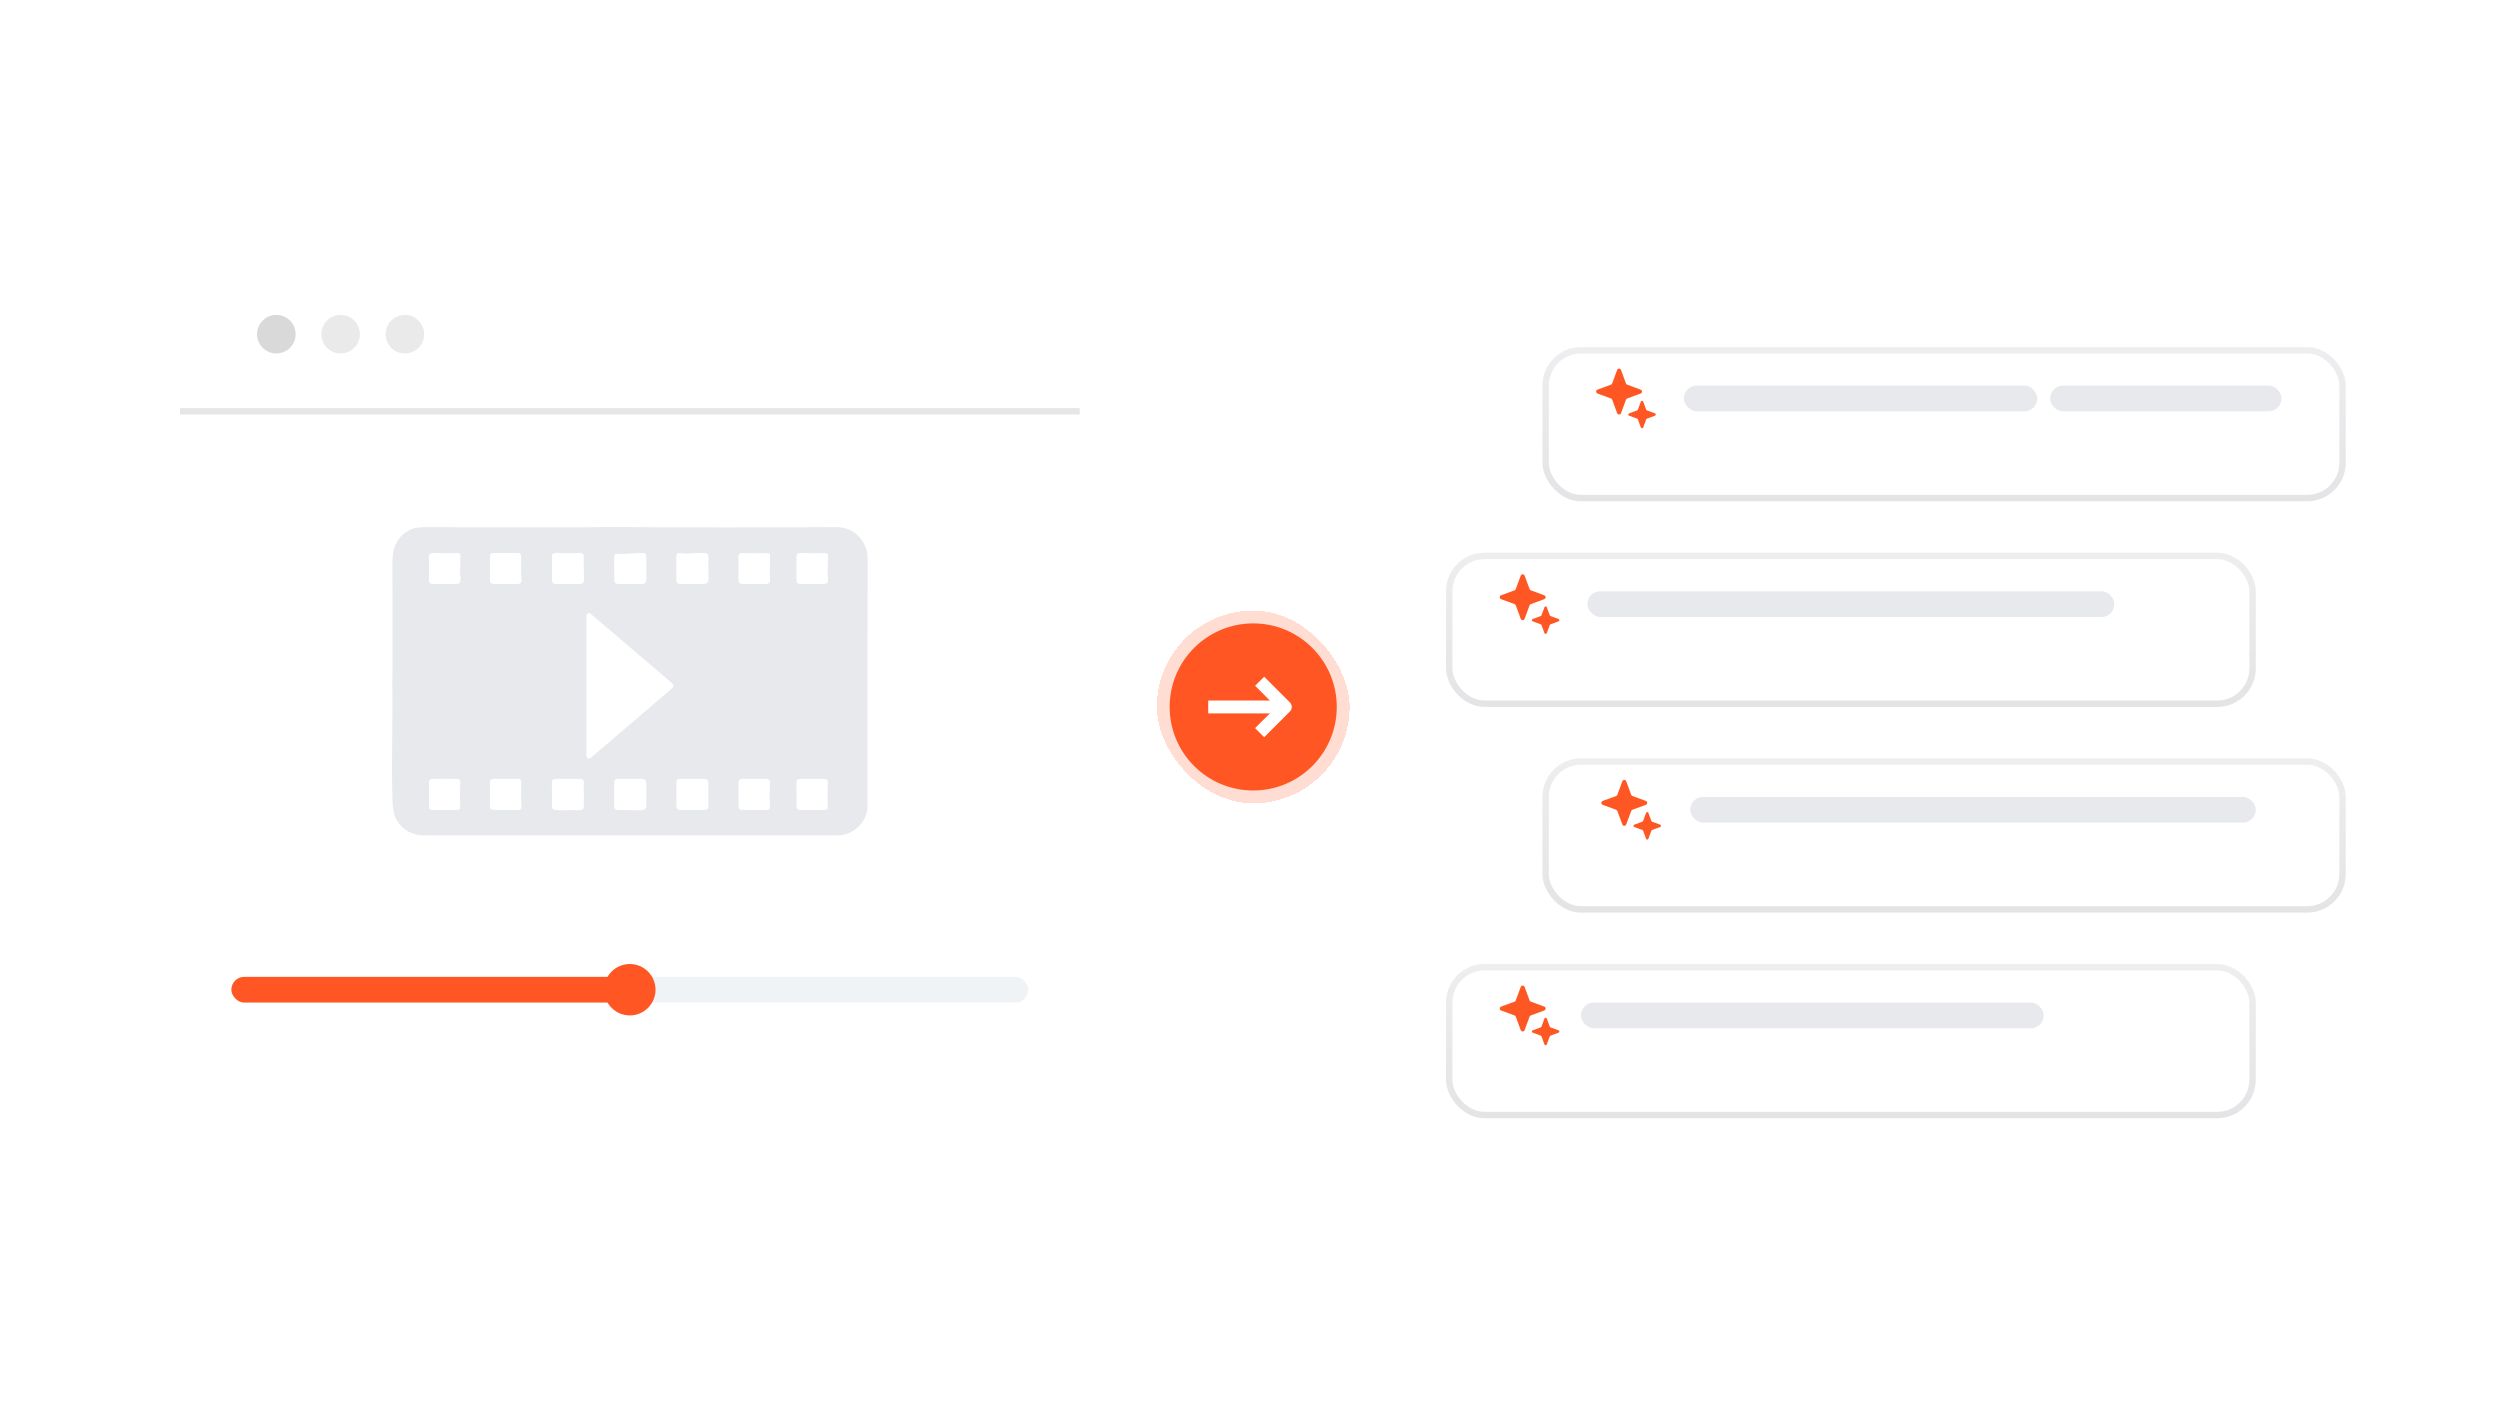 <svg width="389" height="220" viewBox="0 0 389 220" fill="none" xmlns="http://www.w3.org/2000/svg">
<mask id="mask0_8265_9854" style="mask-type:luminance" maskUnits="userSpaceOnUse" x="0" y="0" width="389" height="220">
<rect width="389" height="220" fill="url(#paint0_linear_8265_9854)"/>
</mask>
<g mask="url(#mask0_8265_9854)">
<g filter="url(#filter0_d_8265_9854)">
<rect x="24" y="40" width="140" height="140" rx="8" fill="white" shape-rendering="crispEdges"/>
<circle cx="39" cy="52" r="3" fill="#D9D9D9"/>
<circle cx="49" cy="52" r="3" fill="#EAEAEB"/>
<circle cx="59" cy="52" r="3" fill="#EAEAEB"/>
<path d="M24 64H57.542H98.667H164" stroke="#E6E6E6"/>
<rect x="32" y="152" width="124" height="4" rx="2" fill="#F0F3F5"/>
<rect x="32" y="152" width="63" height="4" rx="2" fill="#FF5623"/>
<circle cx="94" cy="154" r="4" fill="#FF5623"/>
<path d="M130.984 121.023C130.984 109.646 130.969 98.27 131 86.893C131.006 84.506 129.154 81.998 126.123 82.017C116.969 82.076 101.598 82.107 92.444 82.005C90.535 81.983 88.626 82.045 86.721 82.048C81.368 82.054 76.019 82.048 70.666 82.048C69.982 82.048 63.082 82.029 62.401 82.026C61.307 82.017 60.241 82.095 59.283 82.723C57.853 83.657 57.201 85.023 57.101 86.663C57.039 87.677 57.061 88.698 57.067 89.716C57.086 94.809 57.076 99.906 57.073 105C57.073 105.489 57.023 105.981 57.036 106.469C57.092 108.815 57.048 111.162 57.039 113.505C57.023 117.36 56.933 121.216 57.095 125.071C57.16 126.574 57.602 127.903 58.811 128.898C59.787 129.701 60.921 129.991 62.156 129.991C70.769 129.991 85.599 129.991 94.212 129.991C102.826 129.994 117.656 129.984 126.269 130C128.74 130.006 131.075 127.896 130.991 125.279C130.944 123.861 130.981 122.442 130.981 121.023H130.984ZM67.051 126.026C66.433 126.042 65.817 126.029 65.199 126.029C64.592 126.029 63.989 126.042 63.383 126.026C62.877 126.014 62.749 125.88 62.746 125.364C62.737 124.165 62.746 122.967 62.737 121.773C62.737 121.402 62.914 121.216 63.262 121.197C63.648 121.175 64.033 121.175 64.418 121.175C65.279 121.175 66.144 121.175 67.004 121.184C67.489 121.191 67.626 121.343 67.617 121.819C67.592 123.017 67.555 124.212 67.623 125.41C67.651 125.874 67.517 126.017 67.048 126.029L67.051 126.026ZM66.899 90.87C65.752 90.879 64.608 90.879 63.461 90.87C62.889 90.864 62.74 90.696 62.737 90.12C62.737 89.541 62.737 88.963 62.737 88.381C62.737 87.789 62.746 87.195 62.734 86.604C62.724 86.246 62.898 86.084 63.231 86.053C63.309 86.047 63.386 86.037 63.461 86.04C64.617 86.075 65.77 86.112 66.93 86.053C67.589 86.019 67.673 86.137 67.642 86.79C67.589 87.883 67.57 88.975 67.648 90.07C67.692 90.677 67.496 90.867 66.893 90.87H66.899ZM92.005 86.177C93.267 86.224 94.523 86.087 95.782 86.04C96.45 86.016 96.559 86.156 96.565 86.834C96.572 87.929 96.568 89.025 96.565 90.117C96.565 90.665 96.373 90.858 95.819 90.867C95.229 90.879 94.635 90.867 94.041 90.867C93.448 90.867 92.857 90.876 92.263 90.867C91.772 90.858 91.582 90.689 91.576 90.232C91.564 89.046 91.57 87.864 91.567 86.678C91.567 86.377 91.673 86.162 92.005 86.174V86.177ZM76.616 126.02C75.341 126.036 74.067 126.023 72.792 126.026C72.441 126.026 72.258 125.84 72.255 125.507C72.242 124.218 72.236 122.93 72.245 121.642C72.245 121.272 72.541 121.191 72.845 121.184C73.476 121.178 74.107 121.184 74.738 121.184C75.357 121.184 75.975 121.175 76.594 121.184C77.017 121.194 77.104 121.309 77.104 121.726C77.101 122.961 77.035 124.2 77.138 125.435C77.172 125.864 77.051 126.014 76.619 126.02H76.616ZM76.299 90.873C75.77 90.876 75.242 90.873 74.713 90.873C74.12 90.873 73.529 90.879 72.935 90.87C72.429 90.861 72.248 90.696 72.242 90.195C72.227 89.022 72.227 87.848 72.239 86.678C72.245 86.187 72.382 86.05 72.867 86.044C74.051 86.031 75.236 86.031 76.42 86.05C77.054 86.059 77.107 86.171 77.097 86.787C77.082 87.842 77.035 88.9 77.129 89.955C77.197 90.73 77.07 90.87 76.296 90.873H76.299ZM86.839 125.335C86.839 125.908 86.758 125.989 86.18 126.064C85.779 126.117 85.384 126.051 84.987 126.039C84.163 126.011 83.342 126.141 82.519 126.036C82.04 125.973 81.894 125.864 81.891 125.385C81.875 124.175 81.884 122.964 81.878 121.754C81.878 121.38 82.071 121.194 82.419 121.191C83.706 121.181 84.993 121.178 86.28 121.191C86.637 121.194 86.845 121.387 86.839 121.779C86.827 122.382 86.836 122.989 86.836 123.593H86.845C86.845 124.172 86.845 124.75 86.845 125.332L86.839 125.335ZM86.025 90.873C84.903 90.876 83.784 90.873 82.662 90.873C82.015 90.873 81.888 90.742 81.881 90.108C81.875 89.554 81.881 89 81.881 88.446H81.884C81.884 87.839 81.9 87.235 81.878 86.629C81.866 86.23 82.055 86.065 82.422 86.044C82.525 86.037 82.63 86.016 82.73 86.025C83.861 86.156 84.993 86.028 86.124 86.04C86.712 86.047 86.833 86.177 86.833 86.75C86.833 87.833 86.833 88.913 86.876 89.996C86.904 90.696 86.718 90.87 86.025 90.873ZM96.562 125.395C96.562 125.78 96.385 126.001 95.993 126.036C95.838 126.051 95.686 126.079 95.533 126.079C94.439 126.07 93.345 126.061 92.248 126.036C91.691 126.023 91.57 125.892 91.567 125.332C91.561 124.172 91.564 123.011 91.567 121.85C91.57 121.321 91.71 121.184 92.235 121.178C92.841 121.172 93.448 121.178 94.054 121.178C94.66 121.181 95.266 121.172 95.872 121.184C96.357 121.194 96.553 121.387 96.556 121.875C96.565 123.048 96.556 124.221 96.559 125.395H96.562ZM100.277 107.371C96.227 110.825 92.179 114.283 88.129 117.734C87.946 117.889 87.769 118.126 87.495 118.007C87.209 117.883 87.246 117.578 87.246 117.326C87.243 113.794 87.246 110.259 87.246 106.727C87.246 103.245 87.246 99.763 87.246 96.281C87.246 95.983 87.15 95.6 87.48 95.441C87.821 95.276 88.042 95.618 88.266 95.808C92.273 99.216 96.27 102.632 100.27 106.043C100.979 106.65 100.982 106.762 100.27 107.365L100.277 107.371ZM105.614 126.023C104.352 126.039 103.09 126.029 101.828 126.029C101.442 126.029 101.253 125.821 101.25 125.454C101.24 124.203 101.24 122.955 101.24 121.704C101.24 121.331 101.467 121.181 101.815 121.181C102.446 121.181 103.077 121.181 103.708 121.181C104.314 121.181 104.921 121.172 105.524 121.181C106.03 121.191 106.223 121.39 106.226 121.897C106.232 123.058 106.232 124.215 106.226 125.376C106.226 125.858 106.089 126.017 105.611 126.023H105.614ZM105.71 90.829C105.583 90.848 105.455 90.873 105.328 90.873C104.221 90.876 103.115 90.879 102.008 90.873C101.362 90.87 101.243 90.742 101.237 90.101C101.234 89.547 101.237 88.994 101.237 88.44C101.237 87.82 101.243 87.204 101.237 86.585C101.234 86.212 101.427 85.991 101.778 86.053C103.04 86.268 104.293 85.975 105.552 86.044C106.089 86.072 106.226 86.193 106.229 86.716C106.239 87.873 106.229 89.034 106.235 90.192C106.235 90.565 106.077 90.773 105.713 90.829H105.71ZM115.228 126.029C114.609 126.045 113.994 126.033 113.375 126.033C112.769 126.033 112.166 126.045 111.56 126.029C111.053 126.017 110.926 125.883 110.923 125.367C110.914 124.169 110.923 122.971 110.914 121.776C110.914 121.405 111.091 121.219 111.439 121.2C111.824 121.178 112.21 121.178 112.595 121.178C113.456 121.178 114.32 121.178 115.181 121.188C115.666 121.194 115.803 121.346 115.794 121.822C115.769 123.02 115.732 124.215 115.8 125.413C115.828 125.877 115.694 126.02 115.225 126.033L115.228 126.029ZM115.076 90.873C113.929 90.882 112.785 90.882 111.638 90.873C111.066 90.867 110.917 90.699 110.914 90.123C110.914 89.544 110.914 88.966 110.914 88.384C110.914 87.792 110.923 87.198 110.91 86.607C110.901 86.249 111.075 86.087 111.408 86.056C111.486 86.05 111.563 86.04 111.638 86.044C112.794 86.078 113.947 86.115 115.107 86.056C115.766 86.022 115.85 86.14 115.819 86.794C115.766 87.886 115.747 88.978 115.825 90.073C115.868 90.68 115.673 90.87 115.07 90.873H115.076ZM124.242 126.029C123.624 126.045 123.008 126.033 122.39 126.033C121.784 126.033 121.181 126.045 120.574 126.029C120.068 126.017 119.94 125.883 119.937 125.367C119.928 124.169 119.937 122.971 119.928 121.776C119.928 121.405 120.105 121.219 120.453 121.2C120.839 121.178 121.224 121.178 121.61 121.178C122.471 121.178 123.335 121.178 124.196 121.188C124.681 121.194 124.817 121.346 124.808 121.822C124.783 123.02 124.746 124.215 124.814 125.413C124.842 125.877 124.709 126.02 124.239 126.033L124.242 126.029ZM124.09 90.873C122.943 90.882 121.799 90.882 120.652 90.873C120.08 90.867 119.931 90.699 119.928 90.123C119.928 89.544 119.928 88.966 119.928 88.384C119.928 87.792 119.937 87.198 119.925 86.607C119.915 86.249 120.09 86.087 120.422 86.056C120.5 86.05 120.578 86.04 120.652 86.044C121.808 86.078 122.962 86.115 124.121 86.056C124.78 86.022 124.864 86.14 124.833 86.794C124.78 87.886 124.761 88.978 124.839 90.073C124.883 90.68 124.687 90.87 124.084 90.873H124.09Z" fill="#E7E9ED"/>
</g>
<g filter="url(#filter1_d_8265_9854)">
<rect x="240" y="114" width="125" height="24" rx="6" fill="white"/>
<rect x="240.5" y="114.5" width="124" height="23" rx="5.5" stroke="url(#paint1_linear_8265_9854)"/>
</g>
<rect x="263" y="124" width="88" height="4" rx="2" fill="#E7E9ED"/>
<path d="M253.812 126.195L253.04 128.29C253.017 128.352 252.976 128.405 252.922 128.442C252.868 128.48 252.804 128.5 252.738 128.5C252.673 128.5 252.608 128.48 252.555 128.442C252.501 128.405 252.459 128.352 252.437 128.29L251.665 126.195C251.648 126.151 251.623 126.111 251.589 126.078C251.556 126.044 251.516 126.019 251.472 126.002L249.376 125.23C249.315 125.207 249.262 125.166 249.224 125.112C249.187 125.058 249.167 124.994 249.167 124.929C249.167 124.863 249.187 124.799 249.224 124.745C249.262 124.691 249.315 124.65 249.376 124.627L251.472 123.855C251.516 123.839 251.556 123.813 251.589 123.78C251.623 123.746 251.648 123.706 251.665 123.662L252.437 121.567C252.459 121.505 252.501 121.452 252.555 121.415C252.608 121.377 252.673 121.357 252.738 121.357C252.804 121.357 252.868 121.377 252.922 121.415C252.976 121.452 253.017 121.505 253.04 121.567L253.812 123.662C253.828 123.706 253.854 123.746 253.887 123.78C253.92 123.813 253.961 123.839 254.005 123.855L256.1 124.627C256.161 124.65 256.215 124.691 256.252 124.745C256.29 124.799 256.31 124.863 256.31 124.929C256.31 124.994 256.29 125.058 256.252 125.112C256.215 125.166 256.161 125.207 256.1 125.23L254.005 126.002C253.961 126.019 253.92 126.044 253.887 126.078C253.854 126.111 253.828 126.151 253.812 126.195Z" fill="#FF5724"/>
<path d="M256.954 129.26L256.491 130.517C256.477 130.554 256.452 130.586 256.42 130.608C256.387 130.631 256.349 130.643 256.31 130.643C256.27 130.643 256.232 130.631 256.199 130.608C256.167 130.586 256.142 130.554 256.129 130.517L255.665 129.26C255.656 129.233 255.64 129.209 255.62 129.189C255.6 129.169 255.576 129.154 255.55 129.144L254.293 128.681C254.256 128.667 254.224 128.643 254.201 128.61C254.179 128.578 254.167 128.539 254.167 128.5C254.167 128.461 254.179 128.422 254.201 128.39C254.224 128.357 254.256 128.333 254.293 128.319L255.55 127.856C255.576 127.846 255.6 127.831 255.62 127.811C255.64 127.791 255.656 127.767 255.665 127.74L256.129 126.483C256.142 126.446 256.167 126.414 256.199 126.392C256.232 126.369 256.27 126.357 256.31 126.357C256.349 126.357 256.387 126.369 256.42 126.392C256.452 126.414 256.477 126.446 256.491 126.483L256.954 127.74C256.964 127.767 256.979 127.791 256.999 127.811C257.019 127.831 257.043 127.846 257.07 127.856L258.327 128.319C258.364 128.333 258.395 128.357 258.418 128.39C258.44 128.422 258.452 128.461 258.452 128.5C258.452 128.539 258.44 128.578 258.418 128.61C258.395 128.643 258.364 128.667 258.327 128.681L257.07 129.144C257.043 129.154 257.019 129.169 256.999 129.189C256.979 129.209 256.964 129.233 256.954 129.26Z" fill="#FF5724"/>
<g filter="url(#filter2_d_8265_9854)">
<rect x="225" y="146" width="126" height="24" rx="6" fill="white"/>
<rect x="225.5" y="146.5" width="125" height="23" rx="5.5" stroke="url(#paint2_linear_8265_9854)"/>
</g>
<rect x="246" y="156" width="72" height="4" rx="2" fill="#E7E9ED"/>
<path d="M238.002 158.195L237.23 160.29C237.207 160.352 237.166 160.405 237.112 160.442C237.058 160.48 236.994 160.5 236.929 160.5C236.863 160.5 236.799 160.48 236.745 160.442C236.691 160.405 236.65 160.352 236.627 160.29L235.855 158.195C235.839 158.151 235.813 158.111 235.78 158.078C235.746 158.044 235.706 158.019 235.662 158.002L233.567 157.23C233.505 157.207 233.452 157.166 233.415 157.112C233.377 157.058 233.357 156.994 233.357 156.929C233.357 156.863 233.377 156.799 233.415 156.745C233.452 156.691 233.505 156.65 233.567 156.627L235.662 155.855C235.706 155.839 235.746 155.813 235.78 155.78C235.813 155.746 235.839 155.706 235.855 155.662L236.627 153.567C236.65 153.505 236.691 153.452 236.745 153.415C236.799 153.377 236.863 153.357 236.929 153.357C236.994 153.357 237.058 153.377 237.112 153.415C237.166 153.452 237.207 153.505 237.23 153.567L238.002 155.662C238.019 155.706 238.044 155.746 238.078 155.78C238.111 155.813 238.151 155.839 238.195 155.855L240.29 156.627C240.352 156.65 240.405 156.691 240.442 156.745C240.48 156.799 240.5 156.863 240.5 156.929C240.5 156.994 240.48 157.058 240.442 157.112C240.405 157.166 240.352 157.207 240.29 157.23L238.195 158.002C238.151 158.019 238.111 158.044 238.078 158.078C238.044 158.111 238.019 158.151 238.002 158.195Z" fill="#FF5724"/>
<path d="M241.144 161.26L240.681 162.517C240.667 162.554 240.643 162.586 240.61 162.608C240.578 162.631 240.539 162.643 240.5 162.643C240.461 162.643 240.422 162.631 240.39 162.608C240.357 162.586 240.333 162.554 240.319 162.517L239.856 161.26C239.846 161.233 239.831 161.209 239.811 161.189C239.791 161.169 239.767 161.154 239.74 161.144L238.483 160.681C238.446 160.667 238.414 160.643 238.392 160.61C238.369 160.578 238.357 160.539 238.357 160.5C238.357 160.461 238.369 160.422 238.392 160.39C238.414 160.357 238.446 160.333 238.483 160.319L239.74 159.856C239.767 159.846 239.791 159.831 239.811 159.811C239.831 159.791 239.846 159.767 239.856 159.74L240.319 158.483C240.333 158.446 240.357 158.414 240.39 158.392C240.422 158.369 240.461 158.357 240.5 158.357C240.539 158.357 240.578 158.369 240.61 158.392C240.643 158.414 240.667 158.446 240.681 158.483L241.144 159.74C241.154 159.767 241.169 159.791 241.189 159.811C241.209 159.831 241.233 159.846 241.26 159.856L242.517 160.319C242.554 160.333 242.586 160.357 242.608 160.39C242.631 160.422 242.643 160.461 242.643 160.5C242.643 160.539 242.631 160.578 242.608 160.61C242.586 160.643 242.554 160.667 242.517 160.681L241.26 161.144C241.233 161.154 241.209 161.169 241.189 161.189C241.169 161.209 241.154 161.233 241.144 161.26Z" fill="#FF5724"/>
<g filter="url(#filter3_d_8265_9854)">
<rect x="240" y="50" width="125" height="24" rx="6" fill="white"/>
<rect x="240.5" y="50.5" width="124" height="23" rx="5.5" stroke="url(#paint3_linear_8265_9854)"/>
</g>
<rect x="262" y="60" width="55" height="4" rx="2" fill="#E7E9ED"/>
<rect x="319" y="60" width="36" height="4" rx="2" fill="#E7E9ED"/>
<path d="M253.002 62.195L252.23 64.29C252.207 64.352 252.166 64.405 252.112 64.442C252.058 64.48 251.994 64.5 251.929 64.5C251.863 64.5 251.799 64.48 251.745 64.442C251.691 64.405 251.65 64.352 251.627 64.29L250.855 62.195C250.839 62.151 250.813 62.111 250.78 62.078C250.746 62.044 250.706 62.019 250.662 62.002L248.567 61.23C248.505 61.207 248.452 61.166 248.415 61.112C248.377 61.058 248.357 60.994 248.357 60.929C248.357 60.863 248.377 60.799 248.415 60.745C248.452 60.691 248.505 60.65 248.567 60.627L250.662 59.855C250.706 59.839 250.746 59.813 250.78 59.78C250.813 59.746 250.839 59.706 250.855 59.662L251.627 57.567C251.65 57.505 251.691 57.452 251.745 57.415C251.799 57.377 251.863 57.357 251.929 57.357C251.994 57.357 252.058 57.377 252.112 57.415C252.166 57.452 252.207 57.505 252.23 57.567L253.002 59.662C253.019 59.706 253.044 59.746 253.078 59.78C253.111 59.813 253.151 59.839 253.195 59.855L255.29 60.627C255.352 60.65 255.405 60.691 255.442 60.745C255.48 60.799 255.5 60.863 255.5 60.929C255.5 60.994 255.48 61.058 255.442 61.112C255.405 61.166 255.352 61.207 255.29 61.23L253.195 62.002C253.151 62.019 253.111 62.044 253.078 62.078C253.044 62.111 253.019 62.151 253.002 62.195Z" fill="#FF5724"/>
<path d="M256.144 65.26L255.681 66.517C255.667 66.554 255.643 66.586 255.61 66.608C255.578 66.631 255.539 66.643 255.5 66.643C255.461 66.643 255.422 66.631 255.39 66.608C255.357 66.586 255.333 66.554 255.319 66.517L254.856 65.26C254.846 65.234 254.831 65.209 254.811 65.189C254.791 65.169 254.767 65.154 254.74 65.144L253.483 64.681C253.446 64.667 253.414 64.643 253.392 64.61C253.369 64.578 253.357 64.539 253.357 64.5C253.357 64.461 253.369 64.422 253.392 64.39C253.414 64.358 253.446 64.333 253.483 64.319L254.74 63.856C254.767 63.846 254.791 63.831 254.811 63.811C254.831 63.791 254.846 63.767 254.856 63.74L255.319 62.483C255.333 62.446 255.357 62.414 255.39 62.392C255.422 62.369 255.461 62.357 255.5 62.357C255.539 62.357 255.578 62.369 255.61 62.392C255.643 62.414 255.667 62.446 255.681 62.483L256.144 63.74C256.154 63.767 256.169 63.791 256.189 63.811C256.209 63.831 256.233 63.846 256.26 63.856L257.517 64.319C257.554 64.333 257.586 64.358 257.608 64.39C257.631 64.422 257.643 64.461 257.643 64.5C257.643 64.539 257.631 64.578 257.608 64.61C257.586 64.643 257.554 64.667 257.517 64.681L256.26 65.144C256.233 65.154 256.209 65.169 256.189 65.189C256.169 65.209 256.154 65.234 256.144 65.26Z" fill="#FF5724"/>
<g filter="url(#filter4_d_8265_9854)">
<rect x="225" y="82" width="126" height="24" rx="6" fill="white"/>
<rect x="225.5" y="82.5" width="125" height="23" rx="5.5" stroke="url(#paint4_linear_8265_9854)"/>
</g>
<rect x="247" y="92" width="82" height="4" rx="2" fill="#E7E9ED"/>
<path d="M238.002 94.195L237.23 96.29C237.207 96.352 237.166 96.405 237.112 96.442C237.058 96.48 236.994 96.5 236.929 96.5C236.863 96.5 236.799 96.48 236.745 96.442C236.691 96.405 236.65 96.352 236.627 96.29L235.855 94.195C235.839 94.151 235.813 94.111 235.78 94.078C235.746 94.044 235.706 94.019 235.662 94.002L233.567 93.23C233.505 93.207 233.452 93.166 233.415 93.112C233.377 93.058 233.357 92.994 233.357 92.929C233.357 92.863 233.377 92.799 233.415 92.745C233.452 92.691 233.505 92.65 233.567 92.627L235.662 91.855C235.706 91.839 235.746 91.813 235.78 91.78C235.813 91.746 235.839 91.706 235.855 91.662L236.627 89.567C236.65 89.505 236.691 89.452 236.745 89.415C236.799 89.377 236.863 89.357 236.929 89.357C236.994 89.357 237.058 89.377 237.112 89.415C237.166 89.452 237.207 89.505 237.23 89.567L238.002 91.662C238.019 91.706 238.044 91.746 238.078 91.78C238.111 91.813 238.151 91.839 238.195 91.855L240.29 92.627C240.352 92.65 240.405 92.691 240.442 92.745C240.48 92.799 240.5 92.863 240.5 92.929C240.5 92.994 240.48 93.058 240.442 93.112C240.405 93.166 240.352 93.207 240.29 93.23L238.195 94.002C238.151 94.019 238.111 94.044 238.078 94.078C238.044 94.111 238.019 94.151 238.002 94.195Z" fill="#FF5724"/>
<path d="M241.144 97.26L240.681 98.517C240.667 98.554 240.643 98.586 240.61 98.608C240.578 98.631 240.539 98.643 240.5 98.643C240.461 98.643 240.422 98.631 240.39 98.608C240.357 98.586 240.333 98.554 240.319 98.517L239.856 97.26C239.846 97.234 239.831 97.209 239.811 97.189C239.791 97.169 239.767 97.154 239.74 97.144L238.483 96.681C238.446 96.667 238.414 96.643 238.392 96.61C238.369 96.578 238.357 96.539 238.357 96.5C238.357 96.461 238.369 96.422 238.392 96.39C238.414 96.358 238.446 96.333 238.483 96.319L239.74 95.856C239.767 95.846 239.791 95.831 239.811 95.811C239.831 95.791 239.846 95.767 239.856 95.74L240.319 94.483C240.333 94.446 240.357 94.414 240.39 94.392C240.422 94.369 240.461 94.357 240.5 94.357C240.539 94.357 240.578 94.369 240.61 94.392C240.643 94.414 240.667 94.446 240.681 94.483L241.144 95.74C241.154 95.767 241.169 95.791 241.189 95.811C241.209 95.831 241.233 95.846 241.26 95.856L242.517 96.319C242.554 96.333 242.586 96.358 242.608 96.39C242.631 96.422 242.643 96.461 242.643 96.5C242.643 96.539 242.631 96.578 242.608 96.61C242.586 96.643 242.554 96.667 242.517 96.681L241.26 97.144C241.233 97.154 241.209 97.169 241.189 97.189C241.169 97.209 241.154 97.234 241.144 97.26Z" fill="#FF5724"/>
<circle cx="195" cy="110" r="13" fill="#FF5623"/>
<g filter="url(#filter5_d_8265_9854)">
<rect x="180" y="95" width="30" height="30" rx="15" fill="#FF5623" fill-opacity="0.2" shape-rendering="crispEdges"/>
</g>
<path d="M188 110L200 110" stroke="white" stroke-width="2" stroke-linejoin="round"/>
<path d="M196 106L200 110L196 114" stroke="white" stroke-width="2" stroke-linejoin="round"/>
</g>
<defs>
<filter id="filter0_d_8265_9854" x="16" y="28" width="164" height="164" filterUnits="userSpaceOnUse" color-interpolation-filters="sRGB">
<feFlood flood-opacity="0" result="BackgroundImageFix"/>
<feColorMatrix in="SourceAlpha" type="matrix" values="0 0 0 0 0 0 0 0 0 0 0 0 0 0 0 0 0 0 127 0" result="hardAlpha"/>
<feOffset dx="4"/>
<feGaussianBlur stdDeviation="6"/>
<feComposite in2="hardAlpha" operator="out"/>
<feColorMatrix type="matrix" values="0 0 0 0 0.076 0 0 0 0 0.127 0 0 0 0 0.404 0 0 0 0.07 0"/>
<feBlend mode="normal" in2="BackgroundImageFix" result="effect1_dropShadow_8265_9854"/>
<feBlend mode="normal" in="SourceGraphic" in2="effect1_dropShadow_8265_9854" result="shape"/>
</filter>
<filter id="filter1_d_8265_9854" x="228" y="106" width="149" height="48" filterUnits="userSpaceOnUse" color-interpolation-filters="sRGB">
<feFlood flood-opacity="0" result="BackgroundImageFix"/>
<feColorMatrix in="SourceAlpha" type="matrix" values="0 0 0 0 0 0 0 0 0 0 0 0 0 0 0 0 0 0 127 0" result="hardAlpha"/>
<feOffset dy="4"/>
<feGaussianBlur stdDeviation="6"/>
<feComposite in2="hardAlpha" operator="out"/>
<feColorMatrix type="matrix" values="0 0 0 0 0.076 0 0 0 0 0.127 0 0 0 0 0.404 0 0 0 0.05 0"/>
<feBlend mode="normal" in2="BackgroundImageFix" result="effect1_dropShadow_8265_9854"/>
<feBlend mode="normal" in="SourceGraphic" in2="effect1_dropShadow_8265_9854" result="shape"/>
</filter>
<filter id="filter2_d_8265_9854" x="213" y="138" width="150" height="48" filterUnits="userSpaceOnUse" color-interpolation-filters="sRGB">
<feFlood flood-opacity="0" result="BackgroundImageFix"/>
<feColorMatrix in="SourceAlpha" type="matrix" values="0 0 0 0 0 0 0 0 0 0 0 0 0 0 0 0 0 0 127 0" result="hardAlpha"/>
<feOffset dy="4"/>
<feGaussianBlur stdDeviation="6"/>
<feComposite in2="hardAlpha" operator="out"/>
<feColorMatrix type="matrix" values="0 0 0 0 0.076 0 0 0 0 0.127 0 0 0 0 0.404 0 0 0 0.05 0"/>
<feBlend mode="normal" in2="BackgroundImageFix" result="effect1_dropShadow_8265_9854"/>
<feBlend mode="normal" in="SourceGraphic" in2="effect1_dropShadow_8265_9854" result="shape"/>
</filter>
<filter id="filter3_d_8265_9854" x="228" y="42" width="149" height="48" filterUnits="userSpaceOnUse" color-interpolation-filters="sRGB">
<feFlood flood-opacity="0" result="BackgroundImageFix"/>
<feColorMatrix in="SourceAlpha" type="matrix" values="0 0 0 0 0 0 0 0 0 0 0 0 0 0 0 0 0 0 127 0" result="hardAlpha"/>
<feOffset dy="4"/>
<feGaussianBlur stdDeviation="6"/>
<feComposite in2="hardAlpha" operator="out"/>
<feColorMatrix type="matrix" values="0 0 0 0 0.076 0 0 0 0 0.127 0 0 0 0 0.404 0 0 0 0.05 0"/>
<feBlend mode="normal" in2="BackgroundImageFix" result="effect1_dropShadow_8265_9854"/>
<feBlend mode="normal" in="SourceGraphic" in2="effect1_dropShadow_8265_9854" result="shape"/>
</filter>
<filter id="filter4_d_8265_9854" x="213" y="74" width="150" height="48" filterUnits="userSpaceOnUse" color-interpolation-filters="sRGB">
<feFlood flood-opacity="0" result="BackgroundImageFix"/>
<feColorMatrix in="SourceAlpha" type="matrix" values="0 0 0 0 0 0 0 0 0 0 0 0 0 0 0 0 0 0 127 0" result="hardAlpha"/>
<feOffset dy="4"/>
<feGaussianBlur stdDeviation="6"/>
<feComposite in2="hardAlpha" operator="out"/>
<feColorMatrix type="matrix" values="0 0 0 0 0.076 0 0 0 0 0.127 0 0 0 0 0.404 0 0 0 0.05 0"/>
<feBlend mode="normal" in2="BackgroundImageFix" result="effect1_dropShadow_8265_9854"/>
<feBlend mode="normal" in="SourceGraphic" in2="effect1_dropShadow_8265_9854" result="shape"/>
</filter>
<filter id="filter5_d_8265_9854" x="168" y="83" width="54" height="54" filterUnits="userSpaceOnUse" color-interpolation-filters="sRGB">
<feFlood flood-opacity="0" result="BackgroundImageFix"/>
<feColorMatrix in="SourceAlpha" type="matrix" values="0 0 0 0 0 0 0 0 0 0 0 0 0 0 0 0 0 0 127 0" result="hardAlpha"/>
<feOffset/>
<feGaussianBlur stdDeviation="6"/>
<feComposite in2="hardAlpha" operator="out"/>
<feColorMatrix type="matrix" values="0 0 0 0 1 0 0 0 0 0.337 0 0 0 0 0.137 0 0 0 0.2 0"/>
<feBlend mode="normal" in2="BackgroundImageFix" result="effect1_dropShadow_8265_9854"/>
<feBlend mode="normal" in="SourceGraphic" in2="effect1_dropShadow_8265_9854" result="shape"/>
</filter>
<linearGradient id="paint0_linear_8265_9854" x1="194.5" y1="110" x2="194.5" y2="220" gradientUnits="userSpaceOnUse">
<stop stop-color="white"/>
<stop offset="1"/>
</linearGradient>
<linearGradient id="paint1_linear_8265_9854" x1="302.5" y1="114" x2="302.5" y2="138" gradientUnits="userSpaceOnUse">
<stop stop-color="#EEEEF0"/>
<stop offset="1" stop-color="#E4E4E6"/>
</linearGradient>
<linearGradient id="paint2_linear_8265_9854" x1="288" y1="146" x2="288" y2="170" gradientUnits="userSpaceOnUse">
<stop stop-color="#EEEEF0"/>
<stop offset="1" stop-color="#E4E4E6"/>
</linearGradient>
<linearGradient id="paint3_linear_8265_9854" x1="302.5" y1="50" x2="302.5" y2="74" gradientUnits="userSpaceOnUse">
<stop stop-color="#EEEEF0"/>
<stop offset="1" stop-color="#E4E4E6"/>
</linearGradient>
<linearGradient id="paint4_linear_8265_9854" x1="288" y1="82" x2="288" y2="106" gradientUnits="userSpaceOnUse">
<stop stop-color="#EEEEF0"/>
<stop offset="1" stop-color="#E4E4E6"/>
</linearGradient>
</defs>
</svg>
